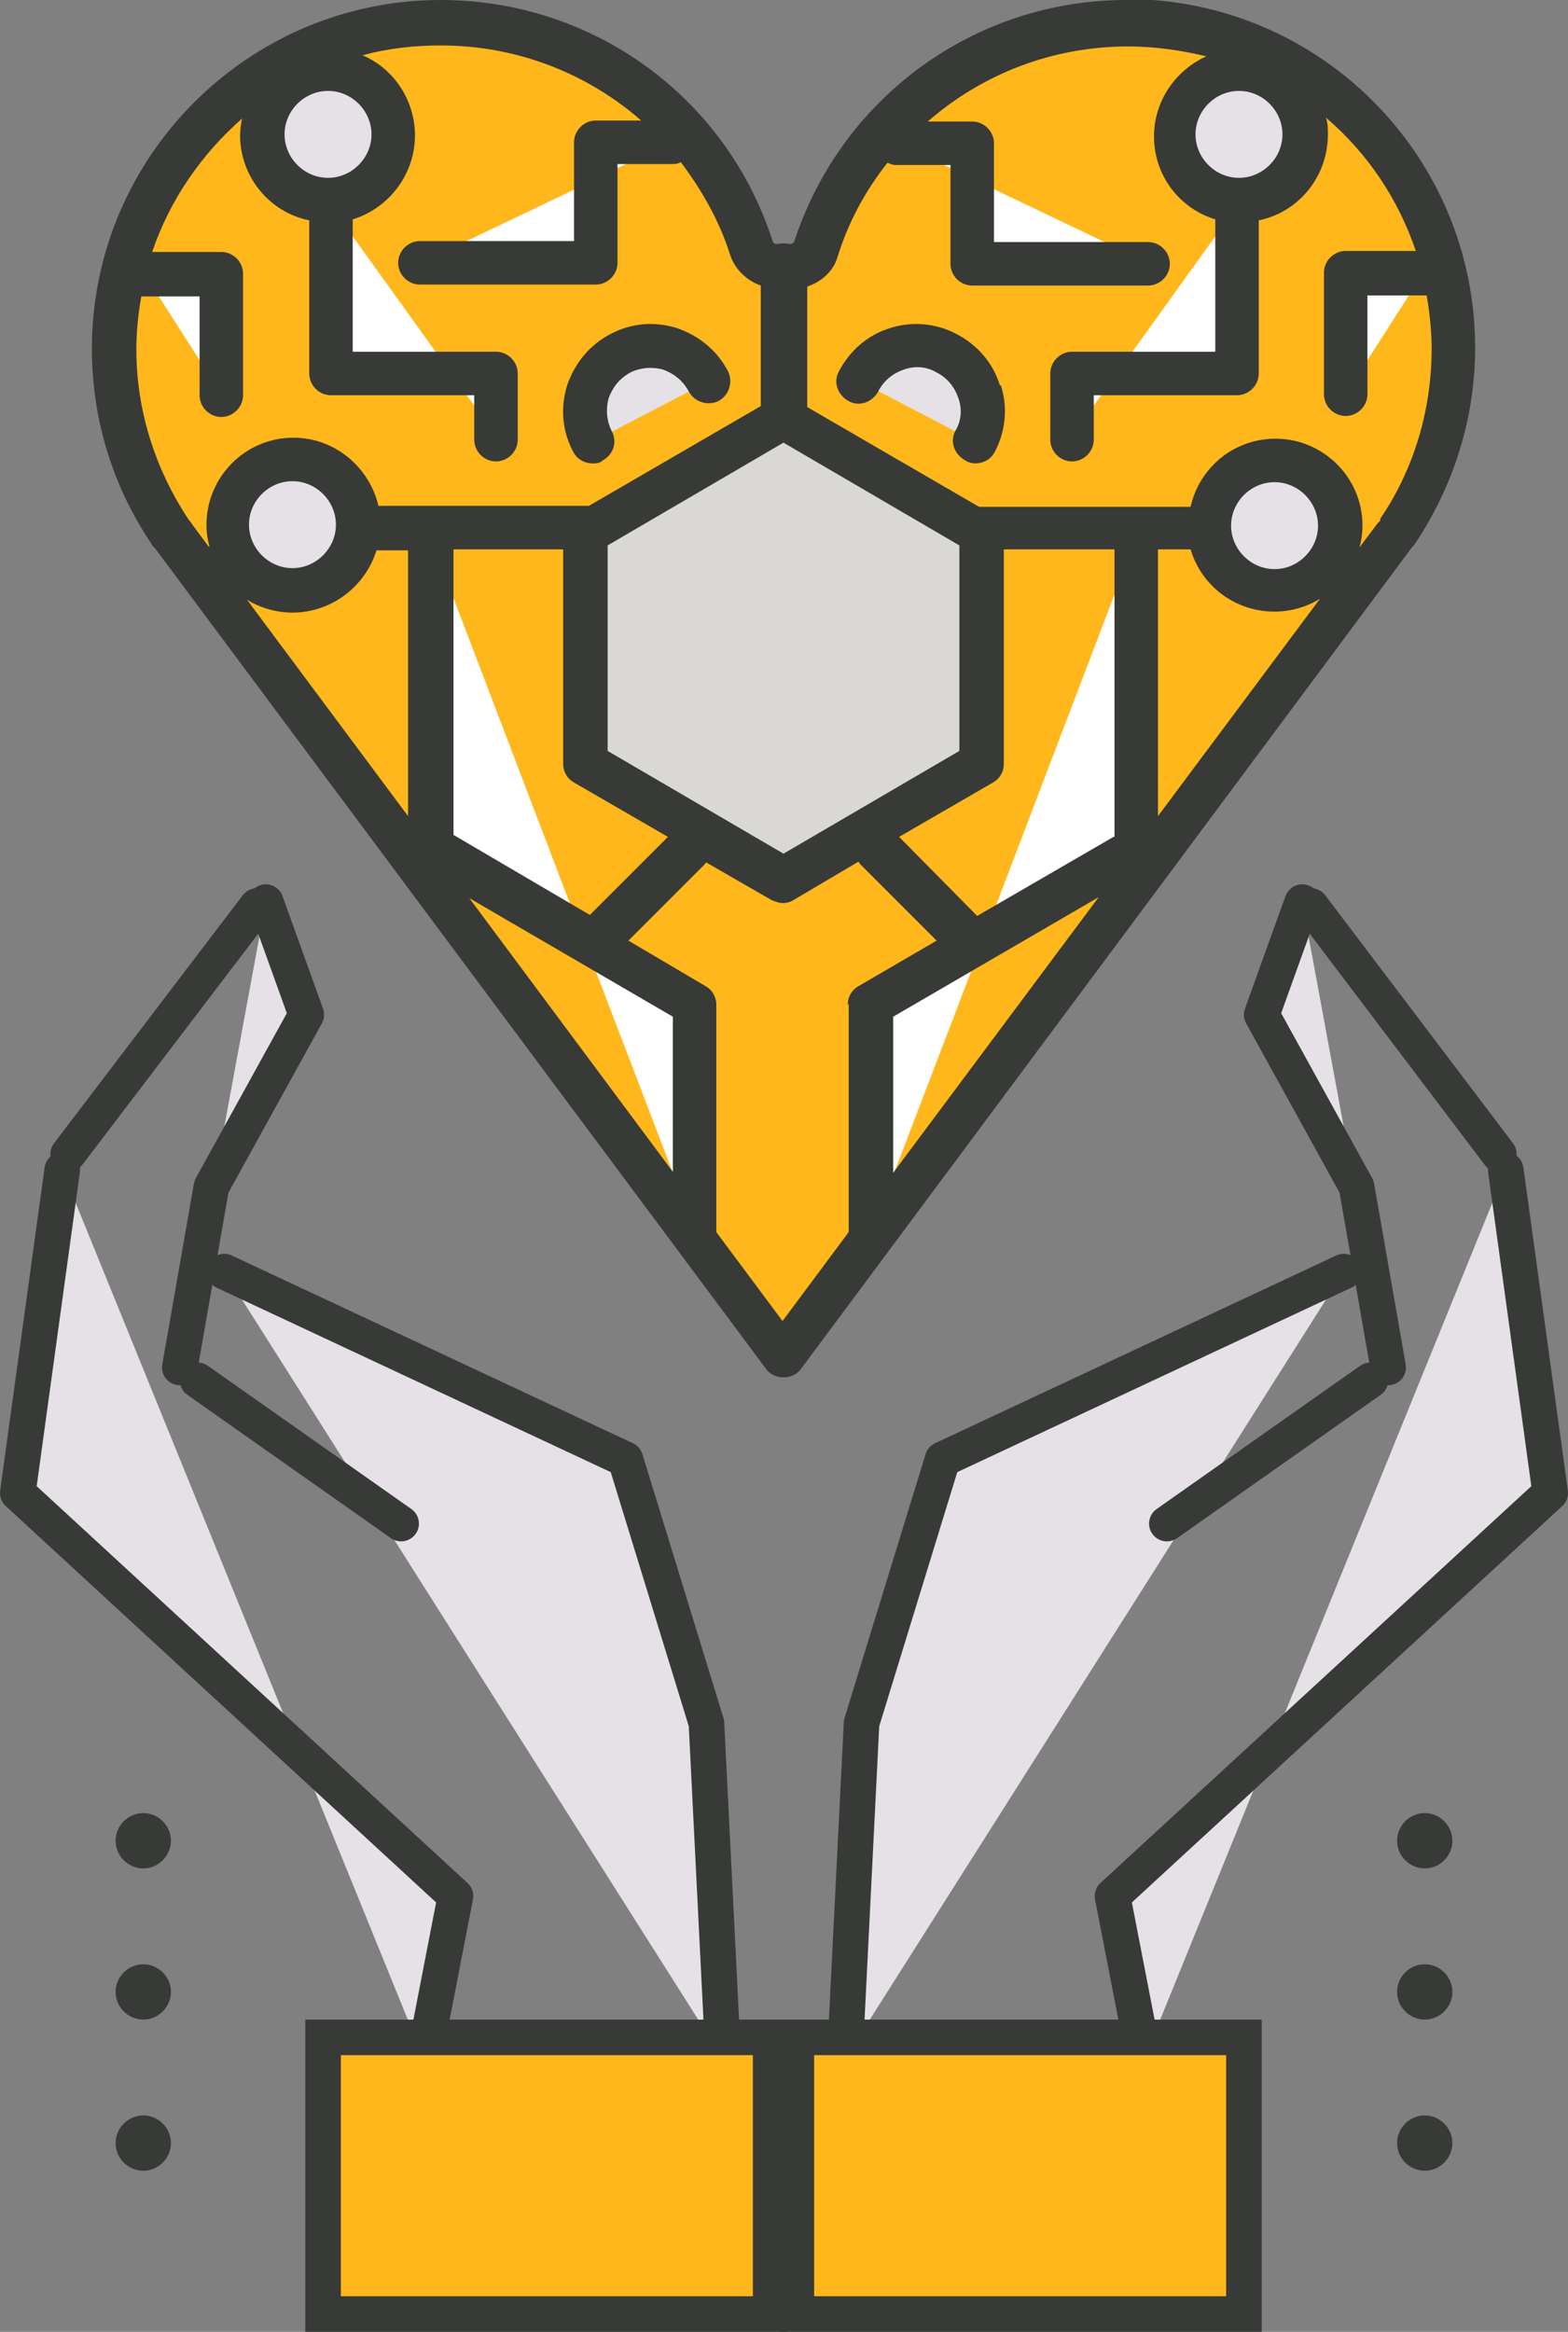 <?xml version="1.0" encoding="UTF-8"?>
<svg xmlns="http://www.w3.org/2000/svg" id="Layer_2" data-name="Layer 2" viewBox="0 0 15.87 23.6">
  <rect x="0" y="0" width="15.87" height="23.6" fill="#808080" stroke="none"/>
  <defs>
    <style>
      .cls-1 {
        stroke-width: .12px;
      }

      .cls-1, .cls-2 {
        stroke-miterlimit: 10;
      }

      .cls-1, .cls-2, .cls-3 {
        stroke: #373a36;
      }

      .cls-1, .cls-4 {
        fill: #373a36;
      }

      .cls-2, .cls-5 {
        fill: #ffb71b;
      }

      .cls-2, .cls-3 {
        stroke-linecap: round;
        stroke-width: .36px;
      }

      .cls-4, .cls-6, .cls-7, .cls-8, .cls-5 {
        stroke-width: 0px;
      }

      .cls-6 {
        fill: #d9d8d6;
      }

      .cls-7 {
        fill: #fff;
      }

      .cls-8, .cls-3 {
        fill: #e5e1e6;
      }

      .cls-3 {
        stroke-linejoin: round;
      }
    </style>
  </defs>
  <g id="Layer_1-2" data-name="Layer 1">
    <g>
      <g>
        <g>
          <g>
            <polyline class="cls-3" points="4.29 20.84 4.61 19.19 .18 15.11 .63 11.84"></polyline>
            <line class="cls-3" x1="2.6" y1="9.17" x2=".69" y2="11.68"></line>
            <polyline class="cls-3" points="1.82 13.84 2.14 12.01 3.1 10.27 2.69 9.13"></polyline>
            <polyline class="cls-3" points="2.27 12.87 6.33 14.77 7.15 17.44 7.32 20.84"></polyline>
            <line class="cls-3" x1="4.06" y1="15.42" x2="2" y2="13.97"></line>
            <rect class="cls-2" x="3.27" y="20.62" width="4.53" height="2.8"></rect>
          </g>
          <g>
            <polyline class="cls-3" points="11.58 20.84 11.26 19.19 15.69 15.11 15.24 11.84"></polyline>
            <line class="cls-3" x1="13.27" y1="9.17" x2="15.17" y2="11.68"></line>
            <polyline class="cls-3" points="14.05 13.84 13.73 12.01 12.77 10.27 13.18 9.13"></polyline>
            <polyline class="cls-3" points="13.6 12.87 9.54 14.77 8.72 17.44 8.55 20.84"></polyline>
            <line class="cls-3" x1="11.81" y1="15.42" x2="13.87" y2="13.97"></line>
            <rect class="cls-2" x="8.06" y="20.62" width="4.53" height="2.8"></rect>
          </g>
        </g>
        <g>
          <g>
            <path class="cls-1" d="m1.45,18.85c-.12,0-.22-.1-.22-.22s.1-.22.22-.22.22.1.22.22-.1.22-.22.22Z"></path>
            <path class="cls-1" d="m1.45,20.38c-.12,0-.22-.1-.22-.22s.1-.22.22-.22.22.1.22.22-.1.22-.22.22Z"></path>
            <path class="cls-1" d="m1.45,21.91c-.12,0-.22-.1-.22-.22s.1-.22.22-.22.22.1.22.22-.1.22-.22.22Z"></path>
          </g>
          <g>
            <path class="cls-1" d="m14.42,18.85c-.12,0-.22-.1-.22-.22s.1-.22.22-.22.22.1.22.22-.1.22-.22.22Z"></path>
            <path class="cls-1" d="m14.42,20.38c-.12,0-.22-.1-.22-.22s.1-.22.22-.22.22.1.22.22-.1.22-.22.22Z"></path>
            <path class="cls-1" d="m14.42,21.91c-.12,0-.22-.1-.22-.22s.1-.22.22-.22.22.1.22.22-.1.22-.22.22Z"></path>
          </g>
        </g>
      </g>
      <g>
        <path class="cls-5" d="m11.4.22c-1.44,0-2.7.92-3.15,2.28-.04.14-.19.21-.32.17-.14.04-.28-.04-.32-.17C7.17,1.14,5.9.22,4.47.22,2.64.22,1.16,1.71,1.16,3.53c0,.66.2,1.3.57,1.85,0,0,0,0,0,.01.01.01.02.02.03.03l6.18,8.3,6.18-8.3s.02-.02.03-.03c0,0,0,0,0-.01.37-.55.57-1.19.57-1.85,0-1.82-1.48-3.31-3.31-3.31Z"></path>
        <polygon class="cls-6" points="7.93 4.23 5.92 5.4 5.92 7.73 7.93 8.89 9.94 7.73 9.94 5.4 7.93 4.23"></polygon>
        <path class="cls-7" d="m4.36,8.59l1.54.9-1.54-4.04v3.15Zm1.54.9l1.14,2.98v-2.32l-1.14-.66Z"></path>
        <path class="cls-7" d="m3.36,3.77h1.2l-1.2-1.67v1.67Zm1.2,0l.48.67v-.67h-.48Z"></path>
        <path class="cls-8" d="m3.32.7c-.36,0-.66.3-.66.66s.3.66.66.66.66-.3.66-.66-.3-.66-.66-.66Z"></path>
        <path class="cls-8" d="m2.97,4.65c-.36,0-.66.3-.66.66s.3.66.66.66.66-.3.66-.66-.3-.66-.66-.66Z"></path>
        <path class="cls-8" d="m6.28,3.58c-.32.17-.45.57-.28.89l1.17-.61c-.17-.32-.57-.45-.89-.28Z"></path>
        <path class="cls-4" d="m7.37,3.76c-.11-.21-.29-.36-.52-.44-.23-.07-.46-.05-.67.06s-.36.29-.44.52c-.07.23-.05.46.06.67.04.08.12.12.2.12.03,0,.07,0,.1-.03.11-.06.15-.19.09-.3-.05-.1-.06-.22-.03-.33.04-.11.11-.2.22-.26.1-.05.22-.06.33-.03.11.04.2.11.26.22.06.11.19.15.3.1.11-.06.15-.19.1-.3Z"></path>
        <path class="cls-7" d="m6.04,1.43v.37l.78-.37h-.78Zm0,1.23v-.85l-1.78.85h1.78Z"></path>
        <polygon class="cls-7" points="1.46 2.77 2.24 3.99 2.24 2.77 1.46 2.77"></polygon>
        <path class="cls-7" d="m8.82,12.47l1.14-2.98-1.14.66v2.32Zm1.14-2.98l1.54-.9v-3.15l-1.54,4.04Z"></path>
        <path class="cls-7" d="m10.83,4.44l.48-.67h-.48v.67Zm.48-.67h1.2v-1.67l-1.2,1.67Z"></path>
        <path class="cls-8" d="m12.55.7c-.36,0-.66.3-.66.66s.3.66.66.66.66-.3.66-.66-.3-.66-.66-.66Z"></path>
        <path class="cls-8" d="m12.9,4.65c-.37,0-.66.3-.66.66s.3.66.66.66.66-.3.66-.66-.3-.66-.66-.66Z"></path>
        <path class="cls-8" d="m9.59,3.58c-.32-.17-.72-.04-.89.28l1.17.61c.17-.32.04-.72-.28-.89Z"></path>
        <path class="cls-4" d="m10.12,3.9c-.07-.23-.23-.41-.44-.52-.21-.11-.45-.13-.67-.06-.23.07-.41.23-.52.44-.06.11-.01.24.1.3.11.06.24.01.3-.1.05-.1.14-.18.26-.22.11-.04.23-.03.33.03.1.05.18.14.22.26.04.11.03.23-.03.33-.06.11-.01.24.1.3.03.02.07.03.1.03.08,0,.16-.04.2-.12.11-.21.13-.45.06-.67Z"></path>
        <path class="cls-7" d="m9.05,1.43l.78.37v-.37h-.78Zm2.57,1.23l-1.78-.85v.85h1.78Z"></path>
        <polygon class="cls-7" points="13.62 2.77 13.62 3.99 14.4 2.77 13.62 2.77"></polygon>
        <path class="cls-4" d="m11.4,0c-1.53,0-2.88.98-3.36,2.44,0,.02-.03.03-.05.03-.04-.01-.08-.01-.12,0-.02,0-.04,0-.05-.03-.47-1.46-1.82-2.44-3.36-2.44C2.52,0,.93,1.58.93,3.53c0,.71.21,1.39.6,1.97,0,.01.02.03.03.04,0,0,.01.01.01.01l6.18,8.3c.04.06.11.09.18.09s.14-.03.18-.09l6.18-8.31s.03-.03.04-.05h0c.39-.59.6-1.27.6-1.97,0-1.95-1.58-3.53-3.53-3.53Zm1.14.92c.24,0,.44.2.44.44s-.2.44-.44.44-.44-.2-.44-.44.2-.44.44-.44Zm-4.61,3.56l1.78,1.04v2.08l-1.78,1.04-1.78-1.04v-2.08l1.78-1.04ZM3.32.92c.24,0,.44.2.44.44s-.2.44-.44.44-.44-.2-.44-.44.2-.44.44-.44Zm-1.21,4.61l-.17-.23s-.02-.03-.03-.04c-.34-.51-.53-1.11-.53-1.72,0-.19.02-.37.05-.54.01,0,.02,0,.03,0h.56v1c0,.12.1.22.22.22s.22-.1.22-.22v-1.23c0-.12-.1-.22-.22-.22h-.7c.18-.53.5-.99.91-1.35-.01.05-.02.11-.02.17,0,.42.3.78.7.86v1.55c0,.12.1.22.22.22h1.45v.45c0,.12.1.22.22.22s.22-.1.22-.22v-.67c0-.12-.1-.22-.22-.22h-1.45v-1.34c.36-.11.63-.45.63-.85,0-.36-.22-.68-.53-.81.25-.07.52-.1.79-.1.77,0,1.48.28,2.03.76h-.46c-.12,0-.22.1-.22.22v1h-1.56c-.12,0-.22.1-.22.22s.1.22.22.22h1.78c.12,0,.22-.1.22-.22v-1h.56s.06,0,.08-.02c.21.28.39.59.5.94.05.15.17.26.31.31v1.22l-1.74,1.01s-.03,0-.04,0h-2.09c-.09-.39-.44-.69-.86-.69-.49,0-.88.4-.88.88,0,.08.01.15.03.22Zm1.29-.22c0,.24-.2.44-.44.44s-.44-.2-.44-.44.2-.44.44-.44.44.2.44.44Zm.73,2.95l-1.63-2.19c.13.08.29.13.46.13.4,0,.74-.27.85-.63h.32v2.7Zm.45-2.7h1.12v2.17c0,.08.04.15.11.19l.95.55-.79.79-1.38-.81v-2.91Zm2.23,6.3l-2.06-2.77,2.06,1.2v1.57Zm1.78-1.7v2.31l-.67.9-.67-.9v-2.3c0-.08-.04-.15-.11-.19l-.78-.46.77-.77s.01-.02.02-.02l.66.38s.07.03.11.03.08-.01.11-.03l.66-.39s.01.02.02.03l.77.77-.79.46c-.07.04-.11.11-.11.19Zm.45,1.71v-1.58l2.08-1.21-2.08,2.79Zm2.23-3.4l-1.38.8-.79-.8.95-.55c.07-.04.11-.11.11-.19v-2.17h1.12v2.91Zm.45-.2v-2.71h.33c.11.37.45.63.85.63.17,0,.33-.05.46-.13l-1.64,2.2Zm.74-2.95c0-.24.2-.44.44-.44s.44.2.44.44-.2.44-.44.44-.44-.2-.44-.44Zm1.51-.06s0,0,0,.01c-.01.01-.02.02-.03.03l-.18.24c.02-.07.03-.15.03-.22,0-.49-.4-.88-.88-.88-.42,0-.77.29-.86.69h-2.1s-.03,0-.04,0l-1.74-1.01v-1.22c.15-.05.27-.16.31-.31.11-.35.28-.66.5-.94.02,0,.05.02.08.02h.56v1c0,.12.1.22.22.22h1.78c.12,0,.22-.1.22-.22s-.1-.22-.22-.22h-1.56v-1c0-.12-.1-.22-.22-.22h-.45c.55-.48,1.26-.76,2.03-.76.27,0,.54.04.79.1-.31.14-.53.45-.53.81,0,.4.26.73.62.84v1.34h-1.45c-.12,0-.22.1-.22.22v.67c0,.12.1.22.22.22s.22-.1.22-.22v-.45h1.45c.12,0,.22-.1.22-.22v-1.55c.4-.08.7-.44.7-.87,0-.06,0-.11-.02-.17.42.36.73.82.91,1.35h-.71c-.12,0-.22.1-.22.22v1.23c0,.12.1.22.22.22s.22-.1.22-.22v-1h.56s.03,0,.04,0c.03.18.05.36.05.54,0,.62-.18,1.22-.52,1.72Z"></path>
      </g>
    </g>
  </g>
</svg>
